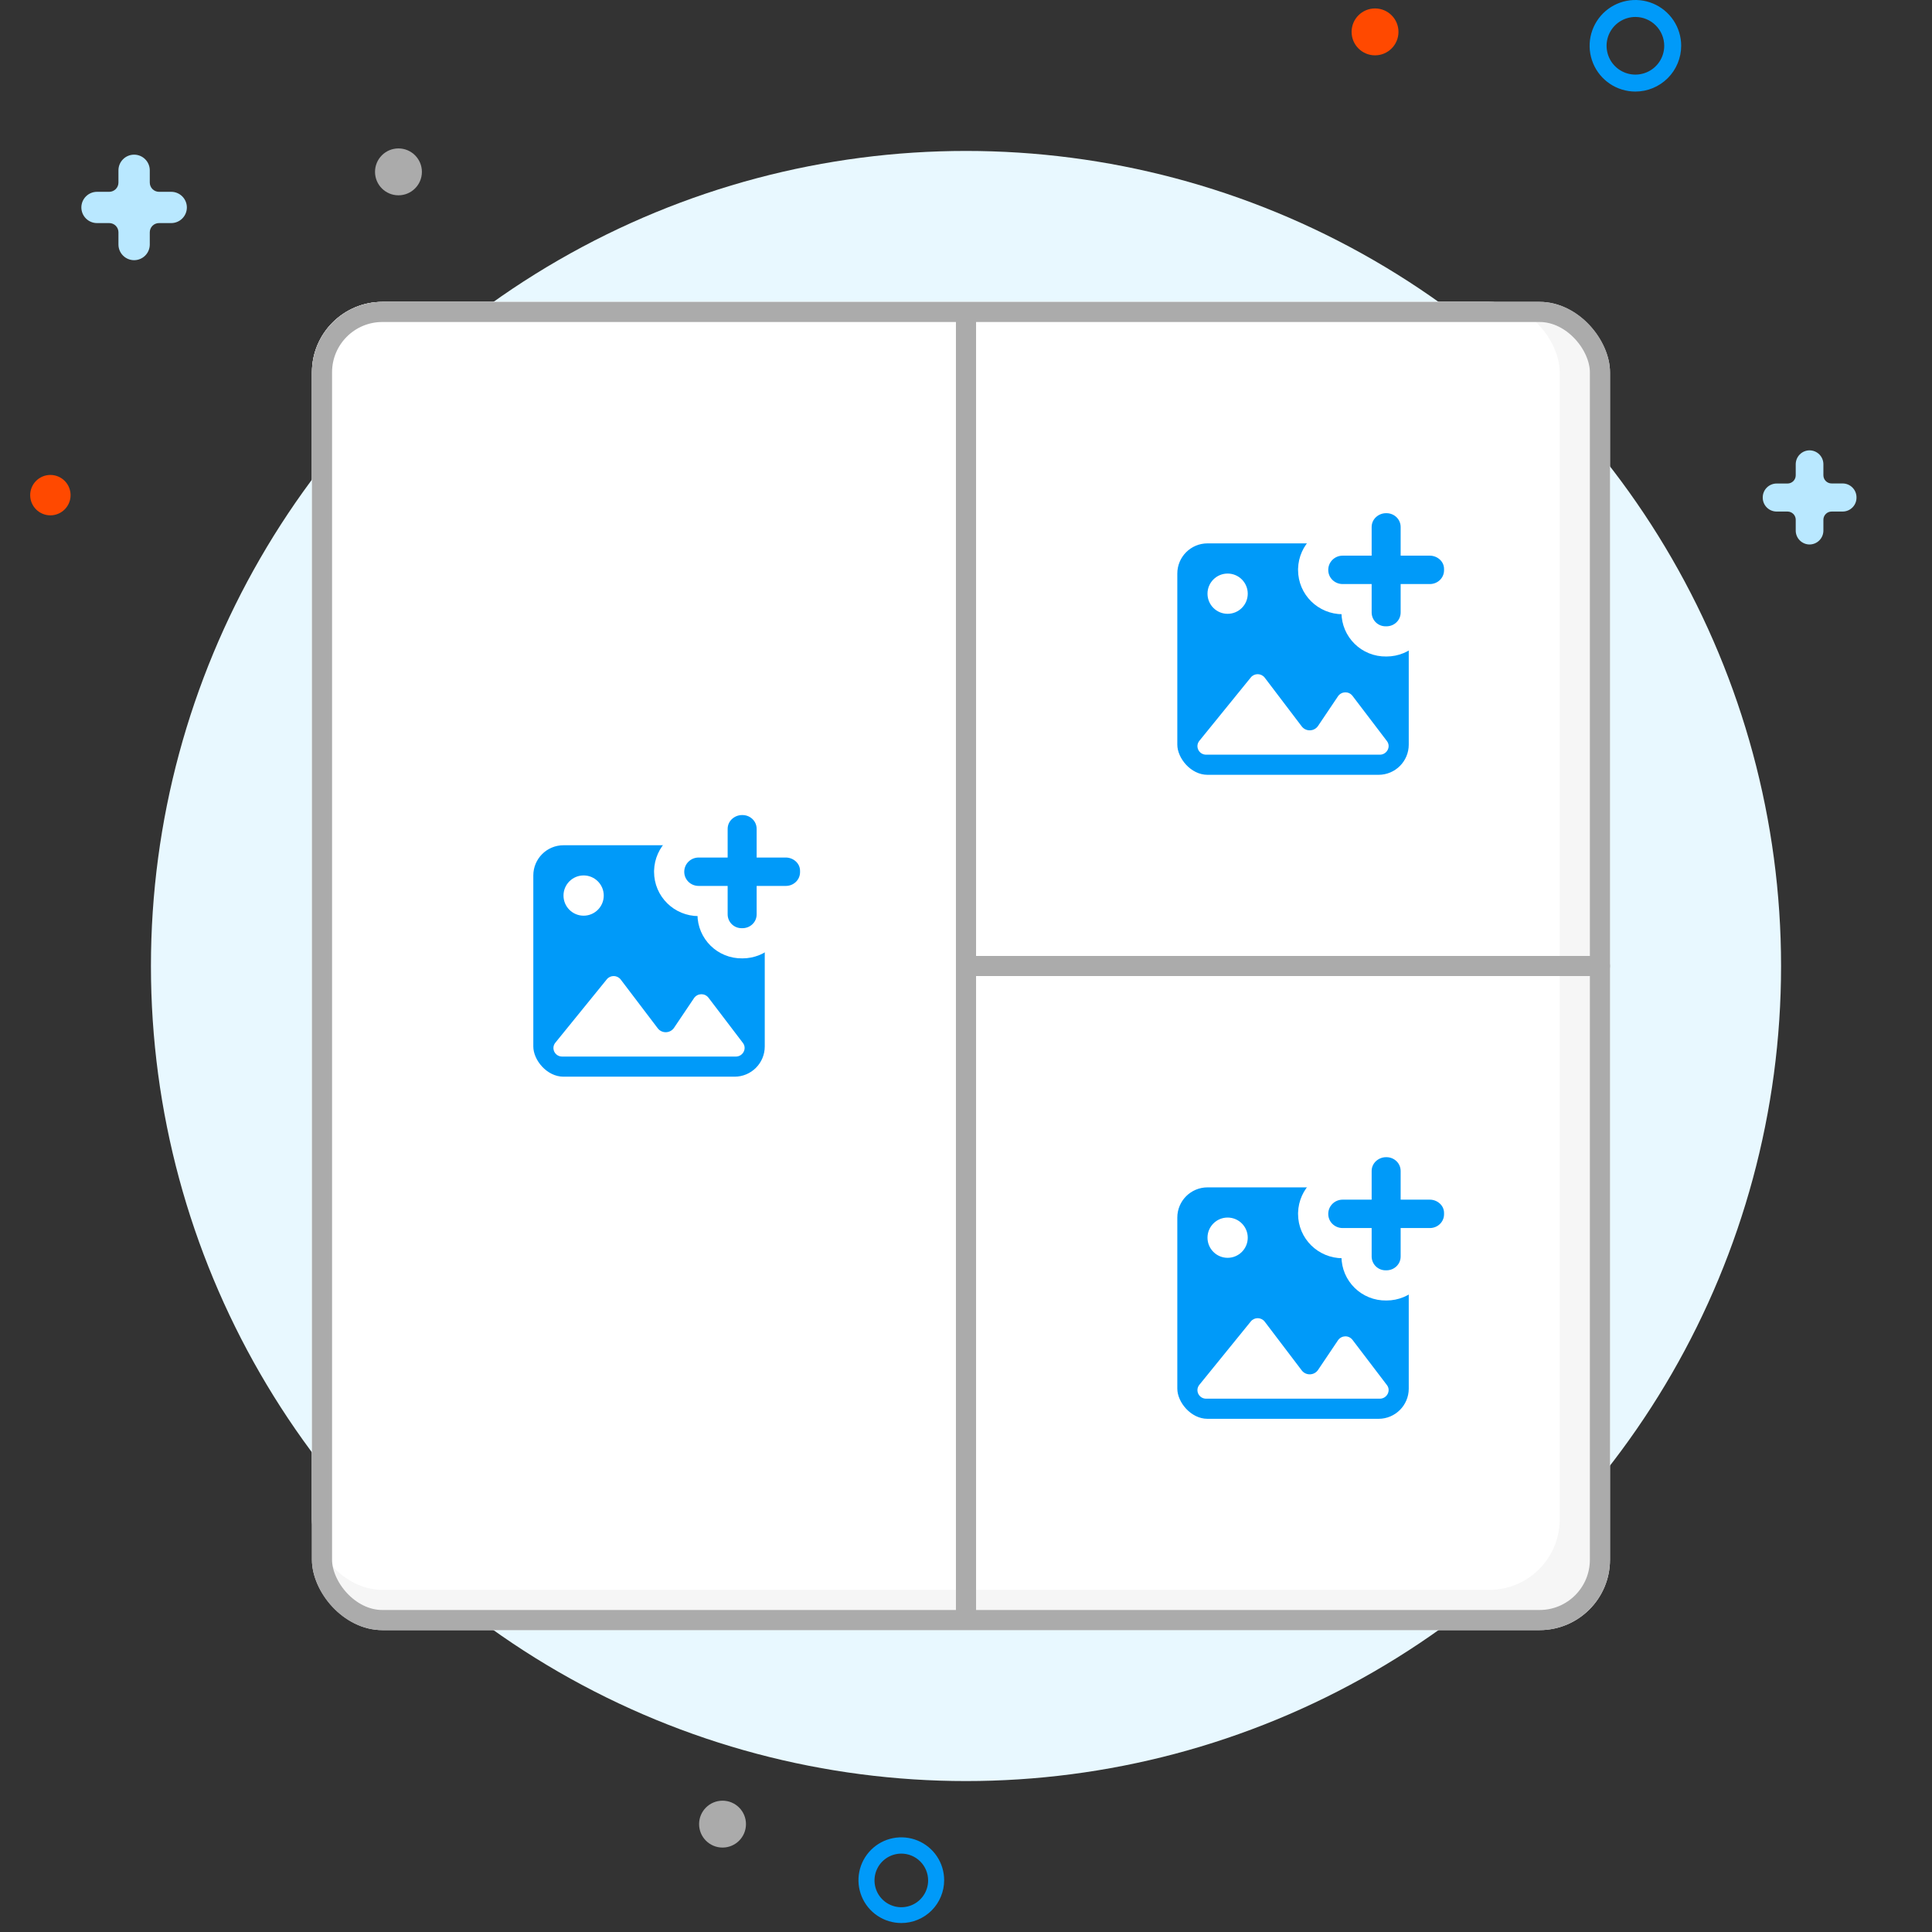 <?xml version="1.0" encoding="utf-8"?>
<svg xmlns="http://www.w3.org/2000/svg" width="192" height="192" viewBox="0 0 192 192" fill="none">
<rect x="0" y="0" width="192" height="192" fill="#333333" stroke="none"/>
<g clip-path="url(#clip0_456_2579)">
<circle cx="96" cy="96" r="81" fill="#E8F8FF"/>
<path d="M5.007 51.214C6.116 51.214 7.014 50.316 7.014 49.207C7.014 48.098 6.116 47.2 5.007 47.2C3.899 47.2 3 48.098 3 49.207C3 50.316 3.899 51.214 5.007 51.214Z" fill="#FF4900"/>
<path d="M162.524 9.099C161.624 9.099 160.745 8.833 159.997 8.333C159.248 7.833 158.665 7.122 158.321 6.291C157.977 5.459 157.886 4.545 158.062 3.662C158.238 2.78 158.671 1.969 159.307 1.333C159.943 0.696 160.754 0.263 161.637 0.087C162.519 -0.088 163.434 0.002 164.265 0.346C165.097 0.691 165.807 1.274 166.307 2.022C166.807 2.77 167.074 3.65 167.074 4.55C167.072 5.756 166.593 6.912 165.74 7.765C164.887 8.618 163.73 9.098 162.524 9.099ZM162.524 1.685C161.958 1.685 161.404 1.853 160.933 2.168C160.462 2.482 160.094 2.93 159.878 3.453C159.661 3.977 159.604 4.553 159.715 5.109C159.825 5.664 160.098 6.175 160.499 6.575C160.899 6.976 161.41 7.249 161.965 7.359C162.521 7.47 163.097 7.413 163.621 7.196C164.144 6.98 164.592 6.612 164.906 6.141C165.221 5.67 165.389 5.116 165.389 4.55C165.388 3.79 165.085 3.063 164.548 2.526C164.011 1.989 163.284 1.686 162.524 1.685V1.685Z" fill="#009AF9"/>
<path d="M89.572 191.108C88.73 191.108 87.906 190.858 87.206 190.39C86.506 189.922 85.96 189.257 85.638 188.479C85.316 187.701 85.231 186.845 85.396 186.019C85.56 185.193 85.966 184.435 86.561 183.839C87.156 183.244 87.915 182.838 88.741 182.674C89.567 182.51 90.423 182.594 91.201 182.916C91.979 183.239 92.644 183.784 93.112 184.485C93.58 185.185 93.829 186.008 93.829 186.85C93.829 187.979 93.381 189.062 92.582 189.861C91.784 190.659 90.701 191.108 89.572 191.108ZM89.572 184.21C89.045 184.21 88.53 184.366 88.092 184.659C87.653 184.952 87.312 185.368 87.11 185.855C86.909 186.342 86.856 186.877 86.959 187.394C87.062 187.911 87.315 188.386 87.688 188.758C88.061 189.131 88.535 189.384 89.052 189.487C89.569 189.59 90.104 189.537 90.591 189.336C91.078 189.134 91.494 188.793 91.787 188.354C92.08 187.916 92.236 187.401 92.236 186.874C92.236 186.168 91.955 185.49 91.456 184.991C90.956 184.491 90.278 184.21 89.572 184.21V184.21Z" fill="#009AF9"/>
<path d="M71.805 183.609C73.091 183.609 74.134 182.566 74.134 181.279C74.134 179.993 73.091 178.95 71.805 178.95C70.518 178.95 69.475 179.993 69.475 181.279C69.475 182.566 70.518 183.609 71.805 183.609Z" fill="#ABABAB"/>
<path d="M136.65 5.499C137.936 5.499 138.979 4.456 138.979 3.169C138.979 1.882 137.936 0.839 136.65 0.839C135.363 0.839 134.32 1.882 134.32 3.169C134.32 4.456 135.363 5.499 136.65 5.499Z" fill="#FF4900"/>
<path d="M39.598 19.409C40.885 19.409 41.928 18.366 41.928 17.08C41.928 15.793 40.885 14.75 39.598 14.75C38.312 14.75 37.269 15.793 37.269 17.08C37.269 18.366 38.312 19.409 39.598 19.409Z" fill="#ABABAB"/>
<path d="M176.56 48.052H177.642C177.749 48.052 177.855 48.031 177.954 47.989C178.053 47.949 178.143 47.889 178.219 47.813C178.294 47.737 178.354 47.647 178.395 47.548C178.436 47.45 178.457 47.344 178.457 47.236V46.142C178.457 45.96 178.492 45.781 178.56 45.613C178.629 45.445 178.73 45.292 178.857 45.164C178.985 45.035 179.137 44.932 179.304 44.862C179.471 44.792 179.651 44.756 179.832 44.755V44.755C180.197 44.757 180.547 44.903 180.804 45.161C181.062 45.42 181.207 45.77 181.207 46.136V47.23C181.207 47.447 181.293 47.654 181.445 47.807C181.598 47.96 181.806 48.045 182.022 48.045H183.117C183.482 48.045 183.832 48.19 184.091 48.448C184.349 48.705 184.496 49.055 184.497 49.42V49.42C184.502 49.605 184.47 49.788 184.403 49.96C184.336 50.132 184.235 50.288 184.106 50.42C183.977 50.552 183.823 50.657 183.653 50.729C183.484 50.8 183.301 50.837 183.117 50.837H182.022C181.807 50.837 181.6 50.922 181.448 51.074C181.295 51.225 181.208 51.431 181.207 51.646V52.729C181.207 53.094 181.062 53.444 180.804 53.703C180.547 53.962 180.197 54.108 179.832 54.11C179.649 54.109 179.467 54.072 179.298 54C179.13 53.928 178.977 53.824 178.849 53.692C178.721 53.561 178.62 53.406 178.553 53.235C178.486 53.064 178.453 52.882 178.457 52.699V51.616C178.448 51.406 178.358 51.208 178.206 51.063C178.054 50.918 177.852 50.837 177.642 50.837H176.56C176.193 50.837 175.842 50.692 175.583 50.433C175.324 50.174 175.179 49.823 175.179 49.457V49.457C175.176 49.273 175.209 49.091 175.277 48.921C175.345 48.75 175.446 48.595 175.575 48.465C175.703 48.334 175.856 48.23 176.026 48.159C176.195 48.088 176.376 48.051 176.56 48.052V48.052Z" fill="#B9E8FF"/>
<path d="M9.642 19.062H10.859C11.101 19.061 11.333 18.963 11.504 18.791C11.675 18.619 11.771 18.386 11.771 18.144V16.927C11.771 16.514 11.935 16.118 12.227 15.826C12.519 15.534 12.915 15.37 13.328 15.37V15.37C13.741 15.37 14.137 15.534 14.429 15.826C14.721 16.118 14.885 16.514 14.885 16.927V18.144C14.885 18.386 14.981 18.619 15.152 18.791C15.323 18.963 15.555 19.061 15.797 19.062H17.014C17.426 19.062 17.821 19.225 18.113 19.516C18.405 19.807 18.57 20.201 18.571 20.613V20.613C18.571 21.026 18.407 21.422 18.115 21.714C17.823 22.006 17.427 22.17 17.014 22.17H15.797C15.556 22.17 15.323 22.266 15.152 22.438C14.981 22.609 14.885 22.841 14.885 23.083V24.299C14.885 24.712 14.721 25.108 14.429 25.4C14.137 25.692 13.741 25.856 13.328 25.856V25.856C13.124 25.856 12.921 25.816 12.732 25.738C12.543 25.66 12.372 25.545 12.227 25.4C12.082 25.256 11.968 25.084 11.889 24.895C11.811 24.706 11.771 24.504 11.771 24.299V23.083C11.771 22.841 11.675 22.609 11.504 22.438C11.333 22.266 11.101 22.17 10.859 22.17H9.642C9.229 22.17 8.833 22.006 8.541 21.714C8.249 21.422 8.085 21.026 8.085 20.613V20.613C8.087 20.201 8.251 19.807 8.543 19.516C8.835 19.225 9.23 19.062 9.642 19.062V19.062Z" fill="#B9E8FF"/>
<rect x="31" y="30" width="129" height="132" rx="7" fill="#F6F6F6"/>
<rect x="31" y="30" width="124" height="128" rx="7" fill="white"/>
<rect x="32" y="31" width="127" height="130" rx="6" stroke="#ABABAB" stroke-width="2"/>
<path d="M96 32V160.5" stroke="#ABABAB" stroke-width="2" stroke-linecap="round"/>
<path d="M96 96H159" stroke="#ABABAB" stroke-width="2" stroke-linecap="round"/>
<rect x="117" y="118" width="23" height="23" rx="3" fill="#009AF9"/>
<circle cx="122" cy="123" r="2" fill="white"/>
<path d="M137.128 139H119.867C119.14 139 118.736 138.176 119.194 137.617L124.31 131.316C124.66 130.89 125.333 130.89 125.684 131.342L129.362 136.185C129.776 136.731 130.605 136.707 130.988 136.139L132.981 133.177C133.331 132.698 134.031 132.672 134.408 133.151L137.828 137.644C138.259 138.202 137.828 139 137.128 139Z" fill="white"/>
<path d="M133.43 123.542H134.813V124.864C134.813 126.458 136.115 127.773 137.76 127.742H137.787C139.368 127.742 140.695 126.488 140.695 124.864V123.542H142.1C143.68 123.542 145.008 122.289 145.008 120.664V120.617C145.043 118.933 143.63 117.721 142.1 117.721H140.695V116.378C140.695 114.754 139.368 113.5 137.787 113.5H137.743C136.194 113.5 134.813 114.723 134.813 116.378V117.721H133.43C131.841 117.721 130.547 118.974 130.501 120.555L130.5 120.577V120.599V120.643C130.5 122.251 131.812 123.542 133.43 123.542Z" fill="#009AF9" stroke="white" stroke-width="3" stroke-miterlimit="10"/>
<rect x="117" y="54" width="23" height="23" rx="3" fill="#009AF9"/>
<circle cx="122" cy="59" r="2" fill="white"/>
<path d="M137.128 75H119.867C119.14 75 118.736 74.176 119.194 73.618L124.31 67.316C124.66 66.89 125.333 66.89 125.684 67.342L129.362 72.185C129.776 72.731 130.605 72.707 130.988 72.139L132.981 69.177C133.331 68.698 134.031 68.672 134.408 69.15L137.828 73.644C138.259 74.202 137.828 75 137.128 75Z" fill="white"/>
<path d="M133.43 59.542H134.813V60.864C134.813 62.458 136.115 63.773 137.76 63.742H137.787C139.368 63.742 140.695 62.488 140.695 60.864V59.542H142.1C143.68 59.542 145.008 58.289 145.008 56.664V56.617C145.043 54.932 143.63 53.721 142.1 53.721H140.695V52.378C140.695 50.754 139.368 49.5 137.787 49.5H137.743C136.194 49.5 134.813 50.723 134.813 52.378V53.721H133.43C131.841 53.721 130.547 54.974 130.501 56.555L130.5 56.577V56.599V56.643C130.5 58.251 131.812 59.542 133.43 59.542Z" fill="#009AF9" stroke="white" stroke-width="3" stroke-miterlimit="10"/>
<rect x="53" y="84" width="23" height="23" rx="3" fill="#009AF9"/>
<circle cx="58" cy="89" r="2" fill="white"/>
<path d="M73.128 105H55.867C55.14 105 54.736 104.176 55.194 103.617L60.31 97.316C60.66 96.89 61.333 96.89 61.684 97.342L65.362 102.185C65.776 102.731 66.605 102.707 66.988 102.139L68.981 99.177C69.331 98.698 70.031 98.672 70.408 99.15L73.828 103.644C74.259 104.202 73.828 105 73.128 105Z" fill="white"/>
<path d="M69.43 89.542H70.813V90.864C70.813 92.458 72.115 93.773 73.76 93.742H73.787C75.368 93.742 76.695 92.488 76.695 90.864V89.542H78.1C79.68 89.542 81.008 88.289 81.008 86.665V86.617C81.043 84.933 79.63 83.721 78.1 83.721H76.695V82.378C76.695 80.754 75.368 79.5 73.787 79.5H73.743C72.194 79.5 70.813 80.723 70.813 82.378V83.721H69.43C67.841 83.721 66.547 84.974 66.501 86.555L66.5 86.577V86.599V86.643C66.5 88.251 67.812 89.542 69.43 89.542Z" fill="#009AF9" stroke="white" stroke-width="3" stroke-miterlimit="10"/>
</g>
<defs>
<clipPath id="clip0_456_2579">
<rect width="192" height="192" fill="white"/>
</clipPath>
</defs>
</svg>